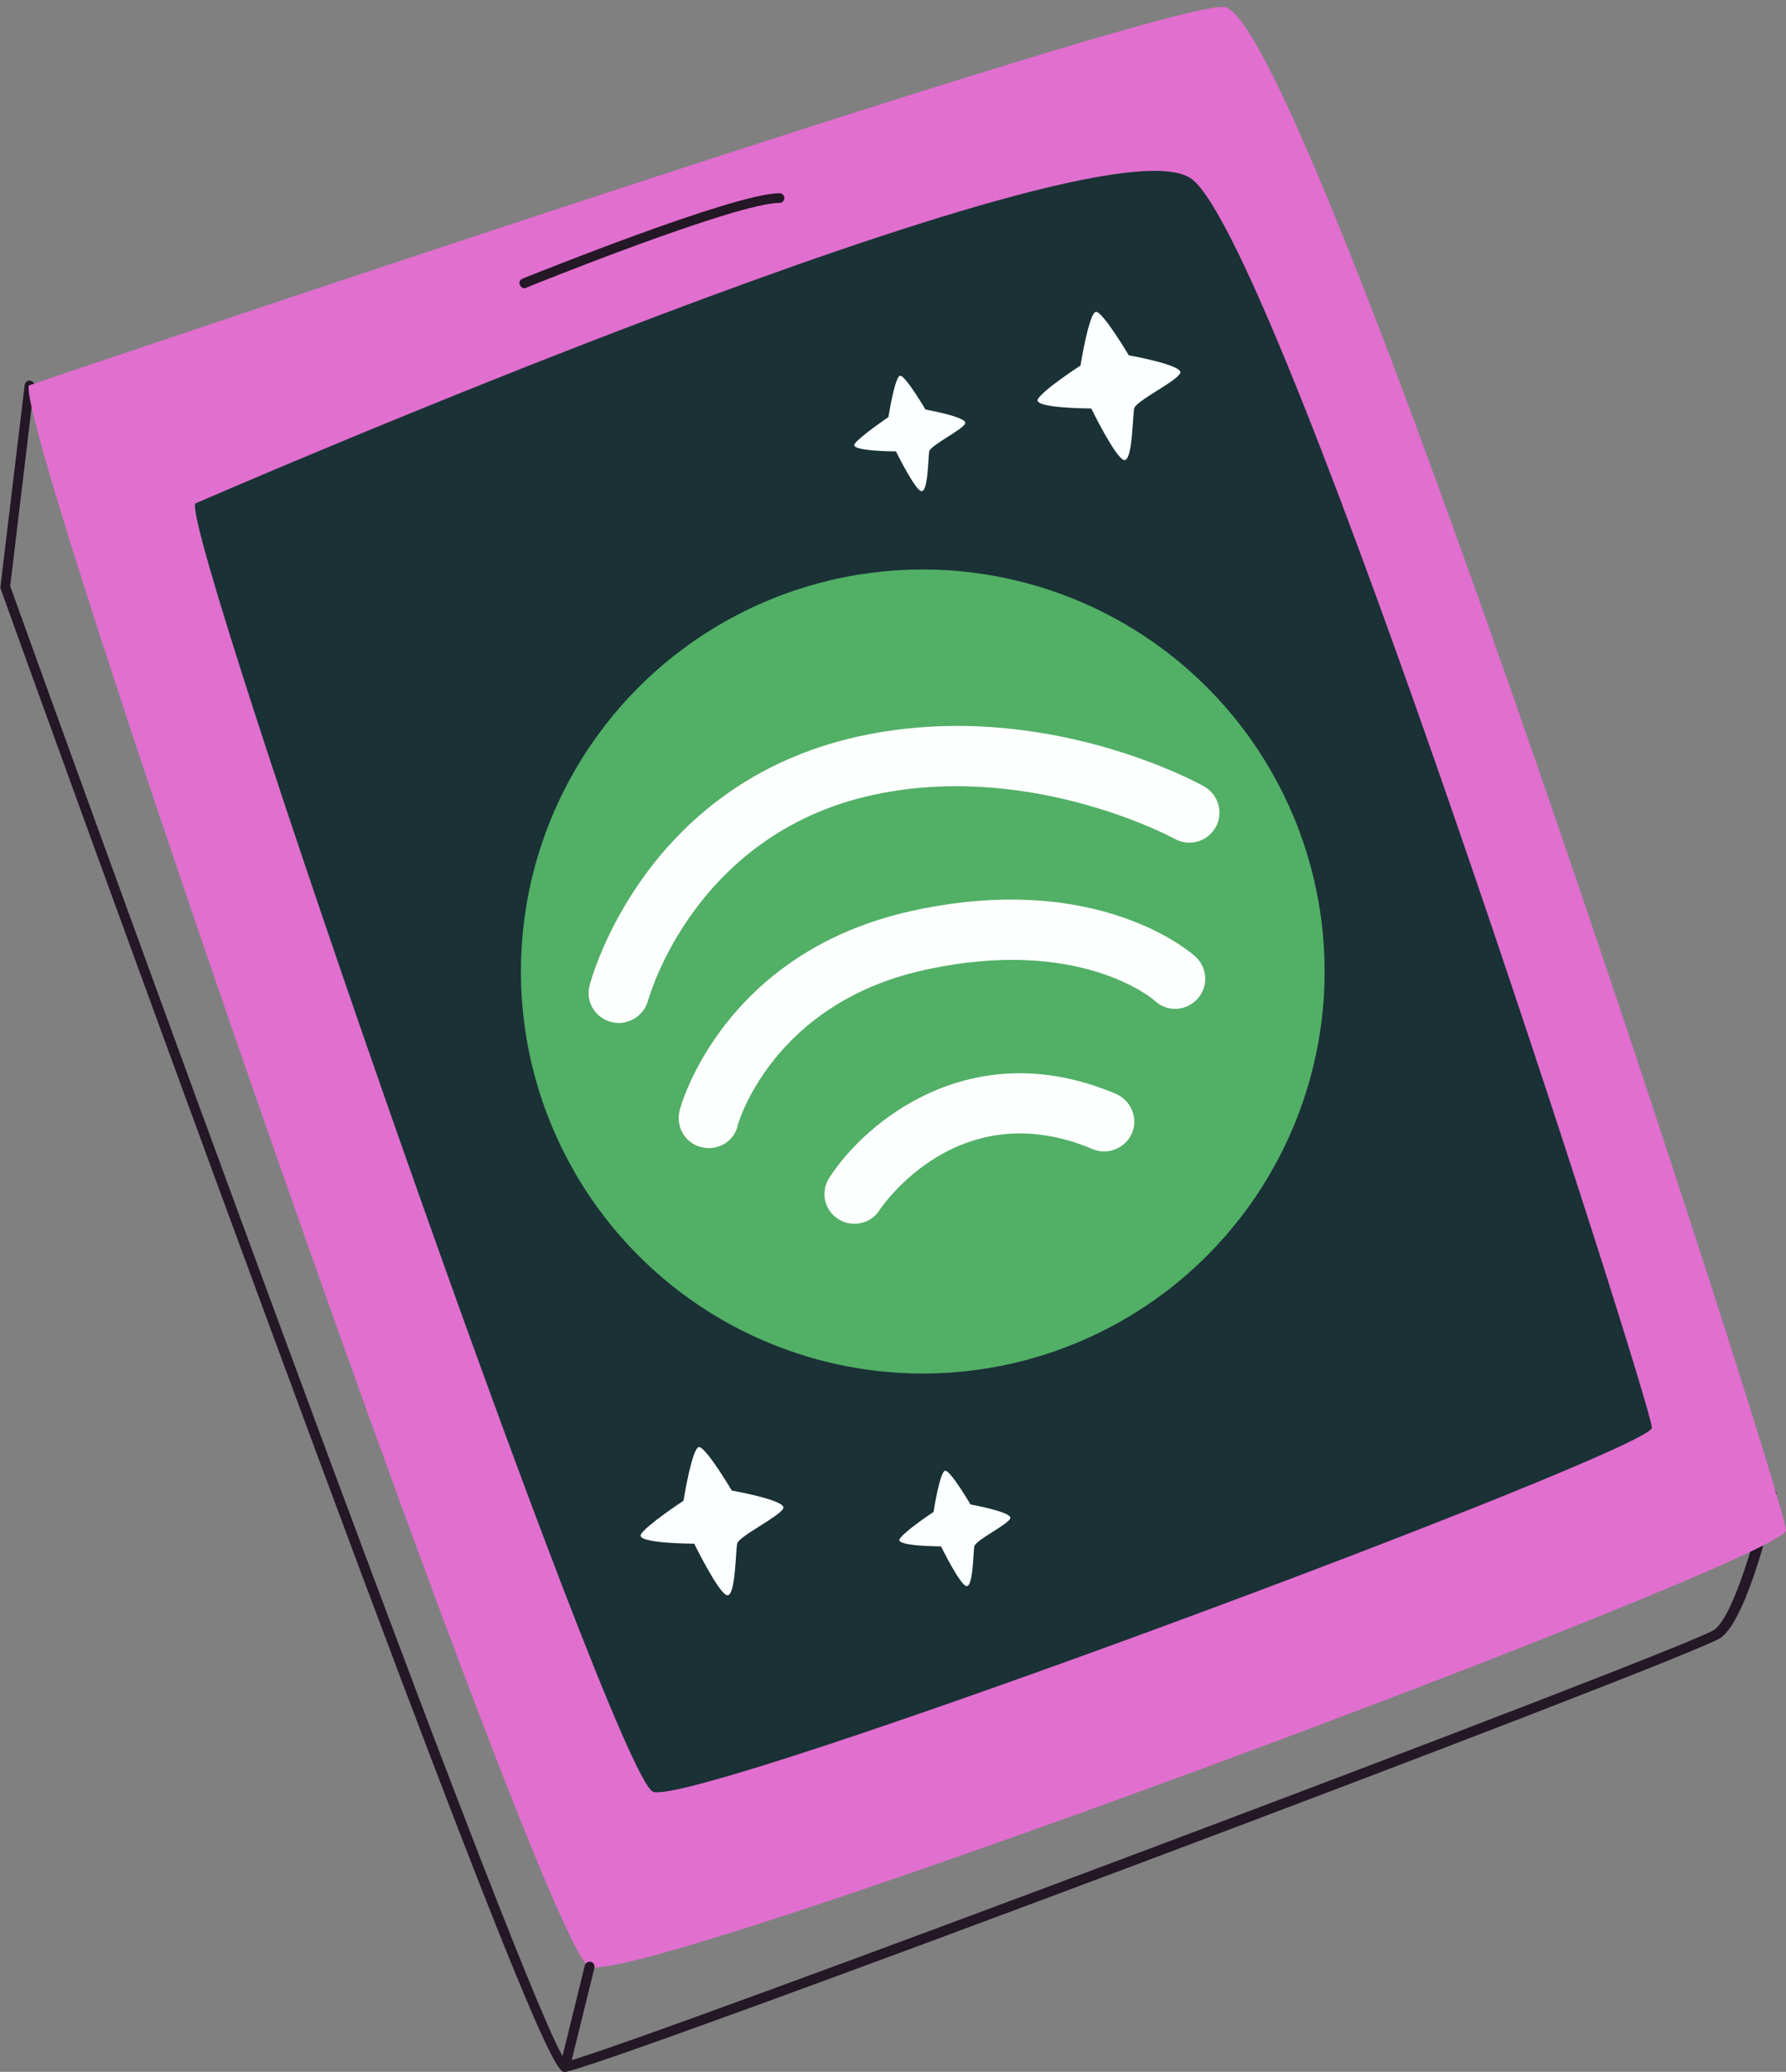 <?xml version="1.0" encoding="UTF-8"?>
<!DOCTYPE svg PUBLIC '-//W3C//DTD SVG 1.0//EN'
          'http://www.w3.org/TR/2001/REC-SVG-20010904/DTD/svg10.dtd'>
<svg height="386.0" preserveAspectRatio="xMidYMid meet" version="1.0" viewBox="89.5 62.4 332.9 386.0" width="332.9" xmlns="http://www.w3.org/2000/svg" xmlns:xlink="http://www.w3.org/1999/xlink" zoomAndPan="magnify"
><rect x="89.5" y="62.4" width="332.9" height="386.0" fill="#808080" stroke="none"/><g
  ><g id="change1_1"
    ><path d="M194.8,448.4c-1.4,0-3.8,0-54.9-138.5C114.7,241.7,89.8,172.7,89.6,172c0-0.1-0.1-0.3,0-0.4l4.5-37.5 c0.1-0.4,0.4-0.8,0.8-0.8c0.4,0,0.8,0.2,1,0.6l104.5,286.3l219-80.4c0.3-0.1,0.7,0,0.9,0.2c0.3,0.2,0.4,0.6,0.3,0.9 c-0.5,2.3-5.2,22.8-10.3,26.6C405.2,371.2,199.8,448.4,194.8,448.4z M91.4,171.6c26.8,74.4,97,266.8,103.6,274.9 c9.9-2.1,209.7-77.2,214.1-80.5c3.5-2.7,7.5-16.8,9.2-23.9l-218.2,80.1c-0.2,0.1-0.5,0.1-0.7,0c-0.2-0.1-0.4-0.3-0.5-0.5 L95.4,138.2L91.4,171.6z" fill="#241726"
    /></g
    ><g id="change2_1"
    ><path d="M94.9,134.2c0,0,211.7-71.8,222.8-70.5c15.2,1.7,104.7,278.4,104.7,283.8s-214.3,85.4-223.1,81.3 C190.6,424.7,91.7,140.7,94.9,134.2z" fill="#e16fcf"
    /></g
    ><g id="change3_1"
    ><path d="M125.9,156.2c0,0,169-73.5,185.8-60.4s85.7,228.3,85.7,232.6s-179,71.1-186.2,67.8 C203.8,393,123.2,161.5,125.9,156.2z" fill="#1a3136"
    /></g
    ><g id="change4_1"
    ><path d="M216.9,342c0,0,1.6-10,2.9-10s6.1,8.1,6.1,8.1s10.2,1.8,9.6,3.3c-0.6,1.5-8.3,5.2-8.6,6.6 c-0.3,1.5-0.3,10-1.9,9.6c-1.6-0.4-6.1-9.6-6.1-9.6s-11.2,0-9.9-1.8C210.2,346.4,216.9,342,216.9,342z" fill="#fbffff"
    /></g
    ><g id="change4_2"
    ><path d="M263.5,344.1c0,0,1.2-7.7,2.2-7.7c1,0,4.7,6.3,4.7,6.3s7.9,1.4,7.4,2.6s-6.4,4-6.7,5.2 c-0.2,1.1-0.2,7.7-1.5,7.4c-1.2-0.3-4.7-7.4-4.7-7.4s-8.7,0-7.7-1.4C258.3,347.5,263.5,344.1,263.5,344.1z" fill="#fbffff"
    /></g
    ><g id="change4_3"
    ><path d="M255.1,140.1c0,0,1.2-7.7,2.2-7.7c1,0,4.7,6.3,4.7,6.3s7.9,1.4,7.4,2.6s-6.4,4-6.7,5.2 c-0.2,1.1-0.2,7.7-1.5,7.4c-1.2-0.3-4.7-7.4-4.7-7.4s-8.7,0-7.7-1.4S255.1,140.1,255.1,140.1z" fill="#fbffff"
    /></g
    ><g
    ><g id="change5_1"
      ><circle cx="261.5" cy="243.4" fill="#52af66" r="74.9"
      /></g
      ><g id="change6_1"
      ><path d="M248.7,290.4c-1,0-2.1-0.3-3-0.9c-2.6-1.7-3.3-5.1-1.6-7.7c6.7-10.4,26.5-27,53.4-15.6c2.8,1.2,4.2,4.5,3,7.3 c-1.2,2.8-4.5,4.2-7.3,3C268.3,266,254,287,253.4,287.9C252.4,289.5,250.6,290.4,248.7,290.4z" fill="#fdffff"
      /></g
      ><g id="change6_2"
      ><path d="M221.6,276.3c-0.5,0-1-0.1-1.5-0.2c-3-0.8-4.7-3.9-3.9-6.9c0.3-1.2,8.3-29.4,43.3-37.1 c34.6-7.6,52,7.8,52.8,8.5c2.3,2.1,2.5,5.6,0.4,7.9c-2.1,2.3-5.6,2.5-7.9,0.4c-0.5-0.5-14.3-12.1-42.9-5.8 c-28.5,6.2-34.9,28.8-34.9,29C226.4,274.7,224.1,276.3,221.6,276.3z" fill="#fdffff"
      /></g
      ><g id="change6_3"
      ><path d="M204.8,253c-0.5,0-0.9-0.1-1.4-0.2c-3-0.8-4.8-3.8-4-6.8c0.4-1.6,10.6-38.8,52.1-46.8c33-6.4,61.2,9,62.4,9.7 c2.7,1.5,3.7,4.9,2.2,7.6c-1.5,2.7-4.9,3.7-7.6,2.2c-0.2-0.1-25.9-14.1-54.8-8.5c-34.7,6.7-43.3,38.3-43.4,38.6 C209.6,251.3,207.3,253,204.8,253z" fill="#fdffff"
      /></g
    ></g
    ><g id="change1_2"
    ><path d="M194.8,448.4c-0.1,0-0.1,0-0.2,0c-0.5-0.1-0.8-0.6-0.7-1.1l4.6-18.7c0.1-0.5,0.6-0.8,1.1-0.7 c0.5,0.1,0.8,0.6,0.7,1.1l-4.6,18.7C195.6,448.1,195.2,448.4,194.8,448.4z" fill="#241726"
    /></g
    ><g id="change4_4"
    ><path d="M290.9,130.5c0,0,1.6-10,2.9-10c1.3,0,6.1,8.1,6.1,8.1s10.2,1.8,9.6,3.3c-0.6,1.5-8.3,5.2-8.6,6.6 c-0.3,1.5-0.3,10-1.9,9.6c-1.6-0.4-6.1-9.6-6.1-9.6s-11.2,0-9.9-1.8C284.1,134.9,290.9,130.5,290.9,130.5z" fill="#fbffff"
    /></g
    ><g id="change1_3"
    ><path d="M187.3,116.1c-0.4,0-0.7-0.2-0.9-0.6c-0.2-0.5,0-1,0.5-1.2c1.6-0.6,39.4-15.9,47.9-15.9c0.5,0,0.9,0.4,0.9,0.9 s-0.4,0.9-0.9,0.9c-8.1,0-46.8,15.6-47.2,15.8C187.6,116.1,187.4,116.1,187.3,116.1z" fill="#241726"
    /></g
  ></g
></svg
>

